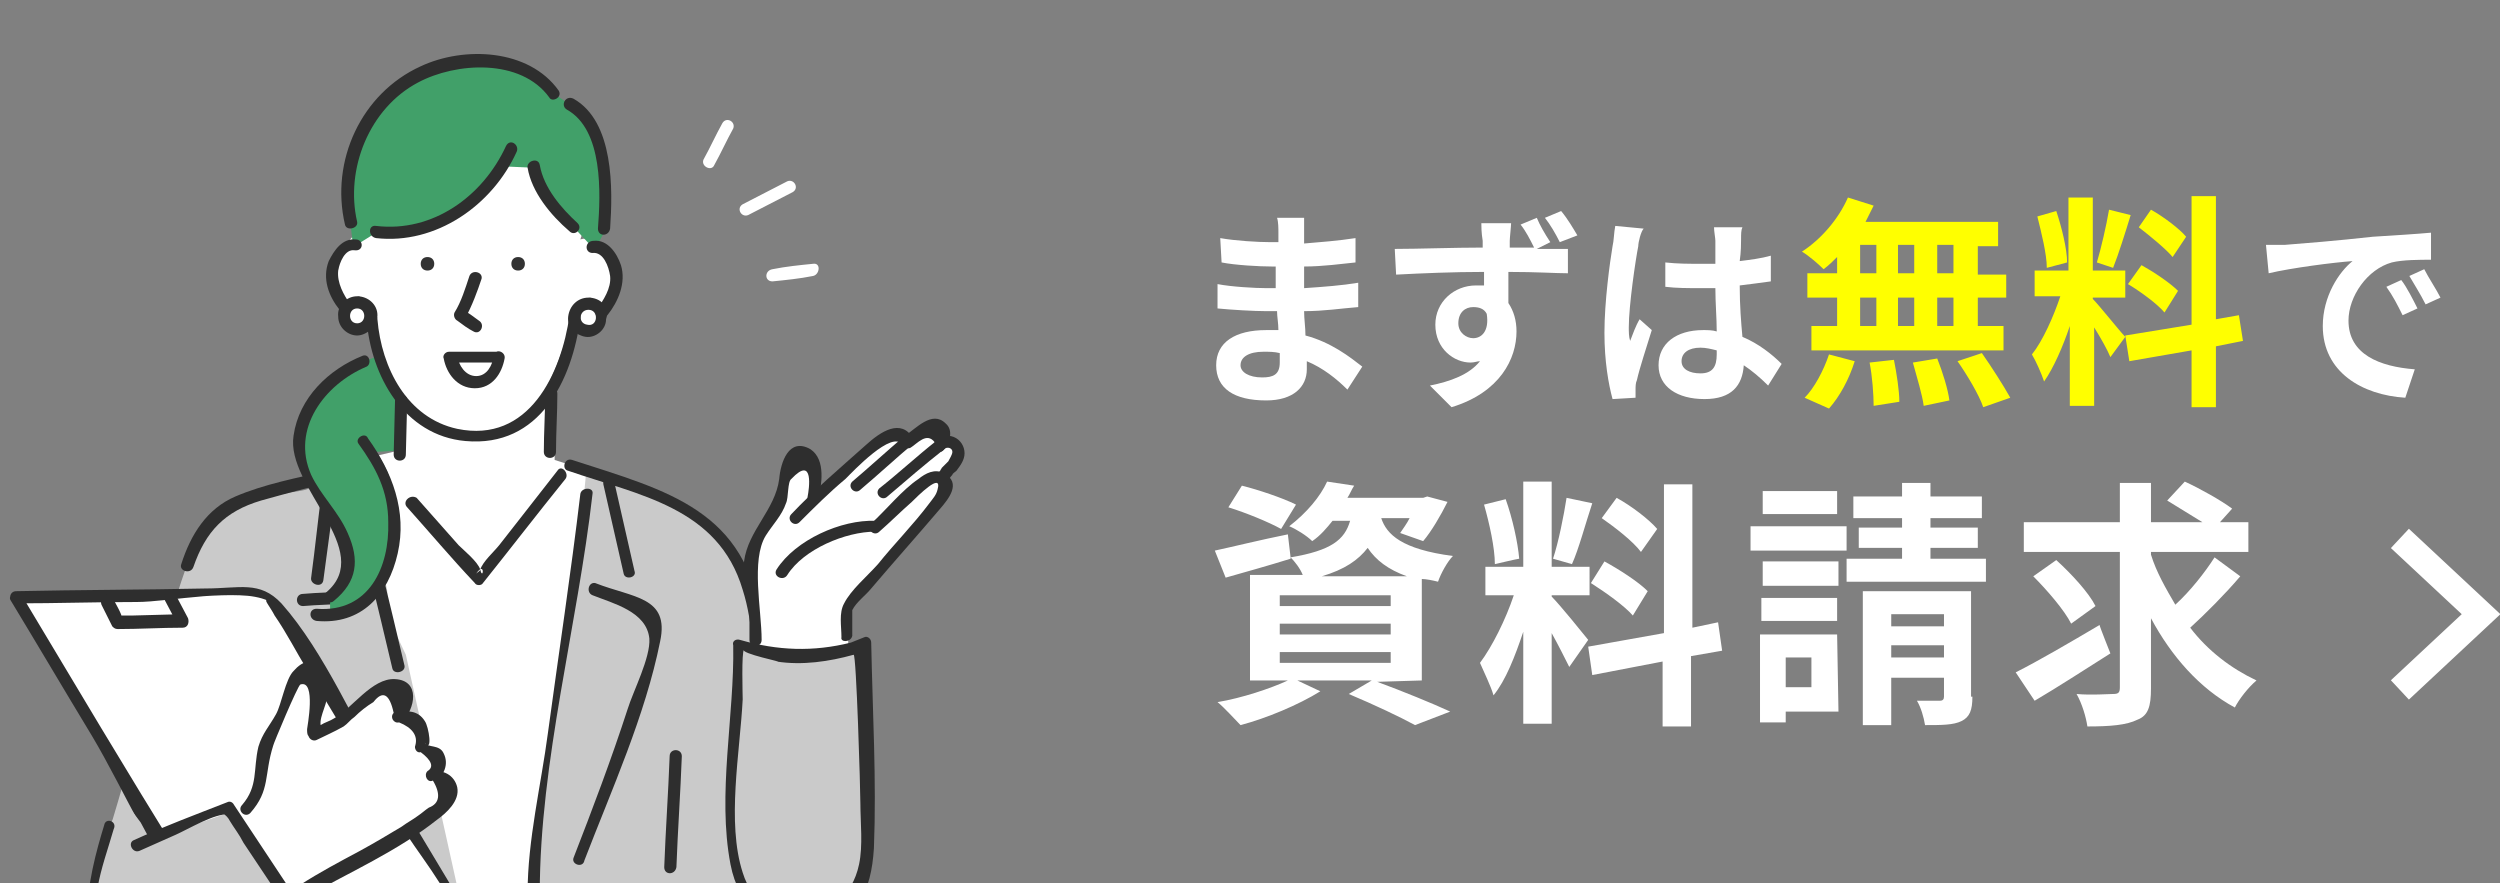 <?xml version="1.0" encoding="utf-8"?>
<!-- Generator: Adobe Illustrator 27.8.1, SVG Export Plug-In . SVG Version: 6.00 Build 0)  -->
<svg version="1.1" id="_レイヤー_2" xmlns="http://www.w3.org/2000/svg" xmlns:xlink="http://www.w3.org/1999/xlink" x="0px"
	 y="0px" viewBox="0 0 184.8 65.3" style="enable-background:new 0 0 184.8 65.3;" xml:space="preserve">
<rect x="0" y="0" width="184.8" height="65.3" fill="#808080" stroke="none"/>
<style type="text/css">
	.st0{fill:#FFFFFF;}
	.st1{fill:#FFFF00;}
	.st2{fill:none;stroke:#FFFFFF;stroke-width:1.95;stroke-miterlimit:10;}
	.st3{clip-path:url(#SVGID_00000007401905083586676880000004623738407320025479_);}
	.st4{fill:#CACACA;}
	.st5{fill:#2E2E2E;}
	.st6{fill:#41A069;}
	.st7{fill:#333333;}
</style>
<g id="sp03">
	<path class="st0" d="M96.4,17.4c0,0.1,0,0.4,0,0.6c1.2-0.1,2.5-0.2,3.8-0.4v1.8c-1,0.1-2.4,0.3-3.8,0.3v1.6c1.5-0.1,2.8-0.2,4-0.4
		v1.8c-1.3,0.1-2.5,0.3-4,0.3c0,0.6,0.1,1.2,0.1,1.8c1.9,0.5,3.3,1.6,4.2,2.3l-1.1,1.7c-0.8-0.8-1.8-1.6-3-2.1c0,0.2,0,0.4,0,0.6
		c0,1.3-1,2.3-3,2.3c-2.4,0-3.7-0.9-3.7-2.6s1.4-2.6,3.7-2.6c0.3,0,0.6,0,0.9,0c0-0.5-0.1-1-0.1-1.4h-0.8c-0.9,0-2.6-0.1-3.6-0.2V21
		c1,0.2,2.8,0.3,3.6,0.3h0.7c0-0.5,0-1.1,0-1.6H94c-0.9,0-2.7-0.1-3.7-0.3l-0.1-1.8c1.1,0.2,2.8,0.3,3.7,0.3h0.6v-0.7
		c0-0.3,0-0.8-0.1-1.1h2C96.4,16.6,96.4,17,96.4,17.4L96.4,17.4z M93.3,27.9c0.8,0,1.3-0.2,1.3-1.1c0-0.2,0-0.4,0-0.7
		C94.2,26,93.8,26,93.4,26c-1.1,0-1.7,0.4-1.7,1C91.7,27.5,92.3,27.9,93.3,27.9L93.3,27.9z"/>
	<path class="st0" d="M114.6,17.9l-1,0.5c1,0,1.8,0,2.3,0v1.8c-0.9,0-2.3-0.1-4.4-0.1c0,0.8,0,1.6,0,2.3c0.4,0.6,0.6,1.3,0.6,2.1
		c0,2-1.2,4.5-4.8,5.6l-1.6-1.6c1.5-0.3,2.9-0.8,3.7-1.8c-0.2,0-0.4,0.1-0.7,0.1c-1.2,0-2.6-1-2.6-2.8c0-1.7,1.4-2.9,3-2.9
		c0.2,0,0.4,0,0.6,0c0-0.3,0-0.7,0-1c-2.3,0-4.6,0.1-6.5,0.2l-0.1-1.9c1.7,0,4.4-0.1,6.5-0.1c0-0.2,0-0.4,0-0.5
		c-0.1-0.6-0.1-1.1-0.1-1.3h2.2c0,0.2-0.1,1.1-0.1,1.3c0,0.1,0,0.3,0,0.5h1.8c-0.3-0.6-0.6-1.2-1-1.7l1.2-0.5
		C113.8,16.6,114.2,17.3,114.6,17.9L114.6,17.9z M108.9,25c0.6,0,1.2-0.5,1-1.8c-0.2-0.4-0.6-0.5-1-0.5c-0.6,0-1.1,0.4-1.1,1.2
		C107.8,24.6,108.4,25,108.9,25L108.9,25z M116.6,17.4l-1.3,0.5c-0.3-0.6-0.7-1.3-1.1-1.8l1.2-0.5C115.9,16.2,116.3,16.9,116.6,17.4
		L116.6,17.4z"/>
	<path class="st0" d="M121.1,18.2c-0.2,1-0.7,4.4-0.7,6c0,0.3,0,0.7,0.1,1c0.2-0.5,0.4-1.1,0.7-1.6l0.9,0.8
		c-0.4,1.3-0.9,2.8-1.1,3.7c-0.1,0.2-0.1,0.5-0.1,0.7c0,0.1,0,0.4,0,0.6l-1.7,0.1c-0.3-1.1-0.6-2.8-0.6-4.9c0-2.3,0.4-5.2,0.6-6.4
		c0.1-0.4,0.1-1,0.2-1.5l2.1,0.2C121.3,17.1,121.1,17.9,121.1,18.2L121.1,18.2z M128.7,17.7c0,0.3,0,0.9-0.1,1.6
		c0.8-0.1,1.6-0.2,2.3-0.4v1.9c-0.7,0.1-1.5,0.2-2.3,0.3c0,1.5,0.1,2.7,0.2,3.8c1.2,0.5,2.2,1.3,2.9,2l-1,1.6
		c-0.6-0.6-1.2-1.1-1.8-1.5c-0.1,1.5-0.9,2.5-2.9,2.5s-3.4-0.9-3.4-2.5s1.3-2.6,3.3-2.6c0.3,0,0.7,0,1,0.1c0-1-0.1-2.1-0.1-3.2
		c-0.4,0-0.7,0-1.1,0c-0.9,0-1.8,0-2.6-0.1v-1.8c0.9,0.1,1.7,0.1,2.6,0.1c0.3,0,0.7,0,1.1,0c0-0.8,0-1.4,0-1.7c0-0.2-0.1-0.7-0.1-1
		h2.1C128.7,17,128.7,17.3,128.7,17.7L128.7,17.7z M125.7,27.6c0.9,0,1.2-0.5,1.2-1.4v-0.3c-0.4-0.1-0.8-0.2-1.2-0.2
		c-0.9,0-1.4,0.4-1.4,1C124.3,27.3,124.9,27.6,125.7,27.6L125.7,27.6z"/>
	<path class="st1" d="M135.8,19c-0.3,0.3-0.6,0.6-1,0.9c-0.4-0.4-1.1-1-1.6-1.3c1.4-0.9,2.7-2.4,3.4-4l1.9,0.6
		c-0.2,0.4-0.4,0.8-0.6,1.2h9.8v1.8h-1.5v2.1h2.1V22h-2.1v2.1h1.9v1.8h-14.2v-1.8h1.9V22h-2.2v-1.8h2.2L135.8,19L135.8,19z
		 M133.4,29.4c0.7-0.7,1.4-2,1.8-3.2l1.9,0.5c-0.4,1.3-1.1,2.6-1.9,3.5L133.4,29.4L133.4,29.4z M137.5,20.2h1.2v-2.1h-1.2V20.2z
		 M137.5,24.1h1.2V22h-1.2V24.1z M140,26.6c0.2,1,0.4,2.3,0.4,3.1l-1.9,0.3c0-0.8-0.1-2.2-0.3-3.2L140,26.6L140,26.6z M141.5,20.2
		v-2.1h-1.2v2.1H141.5z M140.3,22v2.1h1.2V22H140.3z M143.2,26.5c0.4,1,0.8,2.3,0.9,3.1l-1.9,0.4c-0.1-0.8-0.5-2.1-0.8-3.2
		L143.2,26.5L143.2,26.5z M144.4,18.1h-1.2v2.1h1.2V18.1z M144.4,22h-1.2v2.1h1.2V22z M146.5,26.1c0.7,1,1.6,2.4,2.1,3.3l-2,0.7
		c-0.3-0.9-1.2-2.4-1.9-3.4L146.5,26.1z"/>
	<path class="st1" d="M156,26.4c-0.2-0.5-0.7-1.4-1.2-2.2V30H153v-5.9c-0.5,1.5-1.2,3.1-1.9,4.1c-0.2-0.6-0.6-1.5-0.9-2
		c0.8-1,1.6-2.8,2.1-4.3h-1.9V20h2.5v-5.4h1.8V20h2.4v2h-2.4v0.1c0.5,0.5,2,2.4,2.4,2.8L156,26.4L156,26.4z M151.3,19.8
		c0-1-0.4-2.6-0.7-3.8l1.4-0.4c0.4,1.2,0.8,2.8,0.8,3.8L151.3,19.8L151.3,19.8z M157.5,15.9c-0.4,1.3-0.9,2.9-1.3,3.9l-1.2-0.4
		c0.3-1,0.7-2.7,0.9-3.9L157.5,15.9L157.5,15.9z M163.8,25.6v4.5H162v-4.2l-4.6,0.8l-0.3-1.9L162,24v-9.5h1.8v9.1l1.7-0.3l0.3,1.9
		L163.8,25.6L163.8,25.6z M158.3,19.6c0.9,0.5,2.1,1.3,2.7,1.9l-1,1.6c-0.5-0.6-1.7-1.5-2.7-2.1L158.3,19.6L158.3,19.6z M160.6,19
		c-0.5-0.6-1.6-1.5-2.5-2.2l0.9-1.3c0.9,0.5,2.1,1.4,2.6,2L160.6,19L160.6,19z"/>
	<path class="st0" d="M168.9,18.1c1.3-0.1,3.8-0.3,6.5-0.6c1.6-0.1,3.2-0.2,4.3-0.3v2c-0.8,0-2.1,0-2.9,0.2
		c-1.8,0.5-3.2,2.5-3.2,4.3c0,2.5,2.3,3.4,4.9,3.6l-0.7,2.1c-3.2-0.2-6.1-1.9-6.1-5.3c0-2.2,1.2-4,2.2-4.8c-1.4,0.1-4.5,0.5-6.2,0.9
		l-0.2-2.1C168,18.1,168.6,18.1,168.9,18.1L168.9,18.1z M178.7,22.8l-1.1,0.5c-0.4-0.8-0.7-1.4-1.2-2.1l1.1-0.5
		C177.9,21.2,178.4,22.2,178.7,22.8L178.7,22.8z M180.4,22l-1.1,0.5c-0.4-0.8-0.8-1.4-1.2-2.1l1.1-0.5
		C179.5,20.5,180.1,21.4,180.4,22z"/>
	<path class="st0" d="M101.8,50.4c1.9,0.7,4.1,1.6,5.4,2.2l-2.6,1c-1.1-0.6-3-1.5-4.9-2.3l1.7-1h-5.5l1.7,0.8c-1.6,1-4,2-5.9,2.5
		c-0.4-0.4-1.2-1.3-1.7-1.7c1.8-0.3,3.9-1,5.2-1.6h-2.8v-7.8h3.9c-0.2-0.5-0.6-1-0.9-1.3v0.1c-1.6,0.5-3.4,1-4.8,1.4l-0.8-2
		c1.4-0.3,3.4-0.8,5.4-1.2l0.2,1.7c3-0.5,4-1.3,4.4-2.7h-1.3C98.1,39,97.6,39.6,97,40c-0.4-0.4-1.2-0.9-1.7-1.1
		c1.3-1,2.3-2.2,2.8-3.3l2,0.3c-0.2,0.3-0.3,0.6-0.5,0.9h5.6l0.3-0.1l1.5,0.4c-0.5,1-1.2,2.2-1.8,2.9l-1.7-0.6
		c0.2-0.3,0.5-0.7,0.7-1.1h-2.1c0.4,1.2,1.5,2.3,5.3,2.8c-0.4,0.4-0.9,1.3-1.1,1.9c-0.4-0.1-0.9-0.2-1.2-0.2v7.5L101.8,50.4
		L101.8,50.4z M94.7,39.1c-0.9-0.5-2.6-1.2-3.9-1.6l1-1.6c1.2,0.3,3,0.9,4,1.4L94.7,39.1L94.7,39.1z M94.6,44.8h8.2V44h-8.2V44.8z
		 M94.6,46.9h8.2v-0.8h-8.2V46.9z M94.6,49h8.2v-0.8h-8.2V49z M104,42.6c-1.4-0.5-2.3-1.2-2.9-2.1c-0.7,0.9-1.7,1.6-3.4,2.1H104z"/>
	<path class="st0" d="M116,49.3c-0.3-0.6-0.8-1.6-1.3-2.5v6.7h-2.1v-6.8c-0.6,1.8-1.3,3.6-2.2,4.7c-0.2-0.7-0.7-1.7-1-2.4
		c0.9-1.2,1.9-3.2,2.5-5h-2.1v-2.1h2.8v-6.3h2.1v6.3h2.8V44h-2.8v0.1c0.6,0.6,2.3,2.7,2.7,3.2L116,49.3L116,49.3z M110.5,41.7
		c0-1.2-0.4-3-0.8-4.4l1.6-0.4c0.5,1.4,0.9,3.2,1,4.4C112.2,41.3,110.5,41.7,110.5,41.7z M117.7,37.2c-0.5,1.5-1,3.4-1.5,4.5
		l-1.4-0.4c0.4-1.2,0.8-3.2,1-4.5L117.7,37.2L117.7,37.2z M125,48.5v5.2h-2.1v-4.8l-5.2,1l-0.3-2.1l5.6-1v-11h2.1v10.6L127,46
		l0.3,2.1L125,48.5L125,48.5z M118.6,41.5c1.1,0.6,2.5,1.5,3.2,2.2l-1.1,1.8c-0.6-0.7-2-1.7-3.1-2.4L118.6,41.5L118.6,41.5z
		 M121.3,40.8c-0.6-0.8-1.9-1.8-2.9-2.5l1.1-1.5c1.1,0.6,2.4,1.6,3,2.3L121.3,40.8L121.3,40.8z"/>
	<path class="st0" d="M136.5,40.7h-7.1v-1.8h7.1V40.7z M135.9,52.6H132v0.8h-1.9v-6.5h5.7L135.9,52.6L135.9,52.6z M135.9,43.3h-5.6
		v-1.8h5.6V43.3z M130.2,44.2h5.6v1.7h-5.6V44.2z M135.8,38h-5.5v-1.7h5.5V38z M132,48.6v2.2h1.9v-2.2H132z M146.8,41.4V43h-10.3
		v-1.7h4.1v-0.8h-3.2V39h3.2v-0.7H137v-1.6h3.6v-1h2.1v1h3.8v1.6h-3.8V39h3.5v1.5h-3.5v0.8h4.1V41.4z M145.8,51.5
		c0,1-0.2,1.5-0.8,1.8s-1.5,0.3-2.7,0.3c-0.1-0.6-0.3-1.3-0.6-1.8c0.7,0,1.5,0,1.7,0s0.3-0.1,0.3-0.3v-1.4h-3.9v3.5h-2.1v-9.9h8v7.8
		H145.8z M139.8,45.4v0.9h3.9v-0.9H139.8z M143.7,48.6v-0.9h-3.9v0.9H143.7z"/>
	<path class="st0" d="M156,48.3c-1.9,1.2-3.9,2.5-5.6,3.5l-1.4-2.1c1.6-0.8,4-2.2,6.2-3.5C155.2,46.3,156,48.3,156,48.3z
		 M165.6,42.6c-1.1,1.3-2.6,2.8-3.7,3.8c1.3,1.7,3,3,4.9,3.9c-0.6,0.5-1.3,1.4-1.6,2c-2.6-1.4-4.7-3.8-6.2-6.6v5.2
		c0,1.3-0.2,2-1,2.3c-0.8,0.4-2,0.5-3.7,0.5c-0.1-0.7-0.4-1.7-0.8-2.4c1.1,0.1,2.3,0,2.7,0s0.5-0.1,0.5-0.5v-10h-7.1v-2.2h7.1v-2.9
		h2.3v2.9h3.8c-0.8-0.5-1.8-1.1-2.6-1.6l1.3-1.4c1.1,0.5,2.7,1.4,3.5,2l-0.9,1h2.1v2.2H159V41c0.4,1.3,1.1,2.5,1.8,3.7
		c1.1-1,2.2-2.4,2.9-3.5L165.6,42.6L165.6,42.6z M153.1,46.1c-0.5-1-1.8-2.5-2.8-3.5l1.7-1.2c1.1,1,2.4,2.4,2.9,3.4L153.1,46.1
		L153.1,46.1z"/>
	<polyline class="st2" points="177.4,39.8 183.4,45.4 177.4,51 	"/>
	<g>
		<g>
			<defs>
				<rect id="SVGID_1_" y="0" width="72" height="65.3"/>
			</defs>
			<clipPath id="SVGID_00000108305932559539443410000006694771928388331913_">
				<use xlink:href="#SVGID_1_"  style="overflow:visible;"/>
			</clipPath>
			<g style="clip-path:url(#SVGID_00000108305932559539443410000006694771928388331913_);">
				<path class="st0" d="M52.8,12.2c0.5-0.9,0.9-1.8,1.4-2.7c0.2-0.5-0.5-0.9-0.8-0.4c-0.5,0.9-0.9,1.8-1.4,2.7
					C51.8,12.3,52.6,12.7,52.8,12.2L52.8,12.2z"/>
				<path class="st0" d="M55.3,15.9l3.3-1.7c0.5-0.3,0.1-1-0.4-0.8l-3.3,1.7C54.4,15.4,54.8,16.1,55.3,15.9L55.3,15.9z"/>
				<path class="st0" d="M57.1,20.8c1-0.1,2-0.2,3-0.4c0.5-0.1,0.6-1,0-0.9c-1,0.1-2,0.2-3,0.4C56.5,20,56.5,20.8,57.1,20.8
					L57.1,20.8z"/>
				<polygon class="st0" points="41,29.1 29.7,28.6 29.5,33.3 26.5,34 27.1,66.1 42.6,66.1 43.8,34.9 41,34 				"/>
				<path class="st4" d="M7.8,62.3l9.8,0.5l6.4-21l-10.1-0.2C12.7,44.5,10.2,54.6,7.8,62.3L7.8,62.3z"/>
				<path class="st4" d="M55,42.2c-0.5-1-1-1.9-1.5-2.6c-0.6-0.8-1.3-1.4-2.1-1.9c-1.8-1.2-3.9-1.7-6.2-2.4L45,35.7l0,0l-1.7-0.5
					c-0.2,2-0.5,5.8-0.8,8.4c-1,7.4-2.8,16.7-3.5,22.6c0,0,3.1,0.2,3.3,0h13.8c0,0,0-19.1,0-19.7C55.8,44.9,55.5,43.5,55,42.2
					L55,42.2z"/>
				<path class="st4" d="M28.3,44.8c0.8-1,0-2.1-0.6-3.4c-0.5-1-0.5-3.6-1.2-4.5c-0.2-0.3-0.9-1.5-1.1-1.7l-2.8,1
					c-1.7,0.4-3.5,0.3-5.1,1c-2,0.9-3.1,2.7-3.8,4.7L13,66.5L33.9,66L30,48.4L28.3,44.8L28.3,44.8z"/>
				<path class="st5" d="M42,34.8c5.2,1.8,11.1,2.7,12.9,8.8c0.8,2.5,0.8,5.3,0.9,7.9c0.2,4.9,0,9.7,0.1,14.6c0,0.6,0.9,0.6,0.9,0
					c0-6.7,0.4-13.4-0.5-20.1c-1.1-8.3-6.9-9.7-14-12C41.7,33.8,41.5,34.7,42,34.8L42,34.8L42,34.8z"/>
				<path class="st5" d="M49.5,55.9c-0.1,2.7-0.3,5.5-0.4,8.2c0,0.6,0.8,0.6,0.9,0c0.1-2.7,0.3-5.5,0.4-8.2
					C50.4,55.3,49.5,55.3,49.5,55.9L49.5,55.9z"/>
				<path class="st5" d="M24.3,34.8c-2.3,0.5-4.8,1-6.9,1.9s-3.3,2.8-4,5c-0.2,0.5,0.7,0.8,0.9,0.2c0.9-2.6,2.3-4.1,5-4.9
					c1.8-0.5,3.6-1,5.4-1.4C25.1,35.5,24.9,34.7,24.3,34.8L24.3,34.8L24.3,34.8z"/>
				<path class="st5" d="M25.6,35.2c1.1,4.7,2.3,9.5,3.4,14.2c0.1,0.5,1,0.3,0.9-0.2c-1.1-4.7-2.3-9.5-3.4-14.2
					C26.4,34.5,25.5,34.7,25.6,35.2L25.6,35.2z"/>
				<path class="st5" d="M42.9,36.5c-0.7,5.9-1.6,11.8-2.4,17.7C40,58,39,62.1,39,66c0,0.6,0.9,0.6,0.9,0c0-9.7,2.8-19.8,3.9-29.5
					C43.9,36,43,36,42.9,36.5L42.9,36.5z"/>
				<path class="st5" d="M44.6,35.8c0.5,2.2,1,4.4,1.5,6.6c0.1,0.5,1,0.3,0.8-0.2c-0.5-2.2-1-4.4-1.5-6.6
					C45.3,35,44.5,35.2,44.6,35.8L44.6,35.8z"/>
				<path class="st5" d="M43.8,44c1.5,0.6,4,1.2,4.2,3.2c0.1,1.4-1.2,3.9-1.6,5.2c-1.2,3.7-2.6,7.4-4,11c-0.2,0.5,0.7,0.8,0.8,0.2
					c2-5.2,4.5-10.7,5.6-16.2c0.7-3.3-2-3.2-4.8-4.3C43.5,43,43.3,43.8,43.8,44L43.8,44L43.8,44z"/>
				<path class="st5" d="M23.8,36.2c-0.3,2.2-0.5,4.3-0.8,6.5c-0.1,0.5,0.8,0.8,0.9,0.2c0.3-2.2,0.6-4.5,0.9-6.7
					C24.8,35.6,23.9,35.6,23.8,36.2L23.8,36.2z"/>
				<path class="st5" d="M30.1,37.5c1.7,1.9,3.3,3.8,5,5.6c0.1,0.2,0.5,0.2,0.6,0c2-2.5,4-5.1,6.1-7.7c0.3-0.4-0.3-1.1-0.6-0.6
					L38.7,38l-1.8,2.3c-0.4,0.5-1.2,1.2-1.4,1.8c0,0.1-0.2,0.2-0.3,0.3c0.7-1,0.5,0.6,0.3-0.3c-0.2-0.6-1.2-1.4-1.6-1.8l-3.1-3.5
					C30.3,36.5,29.7,37.1,30.1,37.5L30.1,37.5z"/>
				<path class="st5" d="M25.7,43.7c-1.1,0.1-2.2,0.1-3.3,0.2c-0.6,0-0.6,0.9,0,0.9c1.1-0.1,2.2-0.1,3.3-0.2
					C26.3,44.6,26.3,43.7,25.7,43.7L25.7,43.7z"/>
				<path class="st6" d="M26.9,26.7c-3,1-4.9,4.1-4.9,6.3c0,1.3,0.3,2,1,2.9c0.2,0.2,0.4,0.5,0.6,0.8c0.6,0.9,1.2,1.8,1.7,2.8
					c0.8,1.6,0.9,3.4-0.9,4.5v1.4c1.2,0,2.1-0.4,2.9-1.1c1.6-1.5,2.2-4.2,2-6.5c0-0.3-0.1-0.6-0.1-0.9c-0.3-1.7-0.7-2.4-1.4-3.5
					l1.9-0.1l0.1-4h0.1c-0.8-1-1.3-2.1-1.6-3.1L26.9,26.7L26.9,26.7z"/>
				<path class="st5" d="M26.8,26.3c-2.5,1-4.7,3.1-5.1,5.9c-0.6,3.8,6.1,8.5,2.4,11.6c-0.4,0.4,0.2,1,0.6,0.6c1.7-1.4,1.9-3,1-5
					c-0.7-1.6-2-2.8-2.7-4.3c-1.5-3.4,1-6.7,4.1-8C27.5,26.9,27.3,26.1,26.8,26.3L26.8,26.3L26.8,26.3z"/>
				<path class="st5" d="M26.5,32.8c1.3,1.8,2.2,3.5,2.2,5.8c0.1,3.3-1.4,6.7-5.3,6.4c-0.6,0-0.6,0.8,0,0.9c3.3,0.3,5.3-1.9,6-5
					s-0.4-6-2.2-8.5C27,31.9,26.2,32.4,26.5,32.8L26.5,32.8L26.5,32.8z"/>
				<path class="st0" d="M44.6,18.3c-0.4-0.5-1.1-0.8-1.7-0.6c0.6-1.7,0.5-3.7-0.3-5.3S40.3,9.5,38.5,9v1.6
					c-1.2,2.5-3.6,4.4-6.4,5.1c-2.2,0.5-4.9,0.3-6.3,2.1c-0.7,0.8-1.1,2.8-0.7,3.8s1,1.7,2.1,1.6c0.1,3,1.6,6.5,4.1,8
					c2.3,1.4,5.5,1.2,7.5-0.5s3-5.4,3.7-8c0,0.7,1.1,0.6,1.8,0.4s0.6-0.9,0.8-1.5c0.2-0.7,0.4-0.8,0.2-1.5
					C45.2,19.4,45,18.8,44.6,18.3L44.6,18.3z"/>
				<path class="st6" d="M42.1,7.7l-1.2-0.8c-1.3-2.3-5.9-3-8.4-2.1c-2.2,0.7-4,2-5.2,4C26,11,25.2,14,25.9,16.5l0.2,1.7
					c0,0,0,0,0.1,0l1.6-1c3.6,0.5,7.5-1.8,9.4-4.9l2.3,0.1c0.2,1.5,1.8,3.5,3,4.5l1.4,1.5H44l0.7-1.3C45,12,43.8,8.6,42.1,7.7
					L42.1,7.7z"/>
				<path class="st0" d="M43.5,22.4c-0.5,0-1,0.4-1,1l0,0c0,0.6,0.5,1,1,1s1-0.5,1-1c0-0.1,0-0.3-0.1-0.4
					C44.3,22.7,43.9,22.4,43.5,22.4z"/>
				<path class="st0" d="M26.4,22.3c-0.4,0-0.7,0.2-0.9,0.5c-0.1,0.2-0.2,0.3-0.2,0.5c0,0.6,0.5,1,1,1s0.9-0.3,1-0.8
					c0-0.1,0-0.2,0-0.2C27.4,22.8,27,22.3,26.4,22.3z"/>
				<path class="st5" d="M27.1,23.6c0.3,4.2,2.8,8.6,7.3,9c5.5,0.5,7.9-4.5,8.5-9.1c0.1-0.5-0.8-0.8-0.8-0.2c-0.6,4.3-3,9.5-8.3,8.4
					c-3.7-0.8-5.6-4.5-5.9-8.1C27.9,23,27,23,27.1,23.6L27.1,23.6L27.1,23.6z"/>
				<path class="st5" d="M34.7,20.4c-0.3,0.9-0.6,1.9-1.1,2.7c-0.1,0.2,0,0.5,0.2,0.6c0.4,0.3,0.8,0.6,1.2,0.8
					c0.5,0.3,0.9-0.5,0.4-0.8c-0.4-0.3-0.8-0.6-1.2-0.8l0.2,0.6c0.5-0.9,0.9-2,1.2-2.9C35.7,20.1,34.9,19.9,34.7,20.4L34.7,20.4
					L34.7,20.4z"/>
				<path class="st5" d="M41.1,33.4c0-1.4,0.1-2.9,0.1-4.3c0-0.6-0.9-0.6-0.9,0c0,1.4-0.1,2.9-0.1,4.3C40.2,34,41.1,34,41.1,33.4
					L41.1,33.4z"/>
				<path class="st5" d="M29.2,29.6l-0.1,4c0,0.6,0.9,0.6,0.9,0l0.1-4C30.1,29,29.2,29,29.2,29.6L29.2,29.6z"/>
				<path class="st5" d="M41.3,6.7c-2.2-3.1-7-3.3-10.2-1.8c-4.4,2-6.7,7-5.6,11.7c0.1,0.5,1,0.3,0.9-0.2c-0.9-3.9,0.9-8.4,4.5-10.3
					c2.8-1.5,7.6-1.8,9.7,1.1C40.8,7.6,41.6,7.2,41.3,6.7L41.3,6.7z"/>
				<path class="st5" d="M26.3,17.7c-1-0.1-1.6,0.8-2,1.6c-0.5,1.3,0,2.6,0.8,3.6c0.3,0.5,1.1,0,0.8-0.4c-0.5-0.7-1-1.6-0.9-2.5
					c0.1-0.6,0.5-1.6,1.2-1.5C26.9,18.6,26.9,17.7,26.3,17.7L26.3,17.7z"/>
				<path class="st5" d="M43.8,18.7c0.8-0.1,1.2,1,1.3,1.7c0.1,0.9-0.5,1.8-1,2.5c-0.3,0.5,0.4,0.9,0.8,0.4c0.8-1,1.4-2.4,1-3.7
					c-0.3-0.9-1-1.9-2-1.8C43.2,17.8,43.2,18.7,43.8,18.7L43.8,18.7z"/>
				<path class="st5" d="M41.9,8.1c2.7,1.5,2.5,6.2,2.3,8.8c0,0.6,0.8,0.6,0.9,0c0.2-2.9,0.3-7.9-2.7-9.6C41.8,7,41.4,7.8,41.9,8.1
					L41.9,8.1L41.9,8.1z"/>
				<path class="st5" d="M39,12.4c0.3,1.8,1.7,3.5,3.1,4.7c0.4,0.4,1-0.2,0.6-0.6c-1.2-1.1-2.5-2.6-2.8-4.3
					C39.8,11.6,38.9,11.9,39,12.4L39,12.4L39,12.4z"/>
				<path class="st5" d="M37.4,10.8c-1.7,3.7-5.4,6.4-9.6,5.9c-0.6-0.1-0.6,0.8,0,0.9c4.4,0.5,8.6-2.4,10.4-6.4
					C38.4,10.7,37.7,10.2,37.4,10.8L37.4,10.8L37.4,10.8z"/>
				<path class="st5" d="M26.4,21.9c-0.8,0-1.5,0.7-1.4,1.5c0,0.8,0.7,1.4,1.4,1.4s1.5-0.7,1.5-1.5S27.2,21.9,26.4,21.9
					c-0.6,0-0.6,0.8,0,0.9c0.7,0,0.7,1.1,0,1.1s-0.7-1.1,0-1.1C27,22.7,27,21.8,26.4,21.9L26.4,21.9z"/>
				<path class="st5" d="M43.5,22c-0.8,0-1.4,0.6-1.5,1.4s0.6,1.4,1.3,1.5s1.5-0.5,1.5-1.3C45.1,22.7,44.4,22,43.5,22
					c-0.6,0-0.6,0.8,0,0.9c0.8,0,0.7,1.3-0.1,1.1c-0.7-0.1-0.6-1.1,0.1-1.1C44.1,22.8,44.1,21.9,43.5,22z"/>
				<path class="st5" d="M36.8,26h-3.6c-0.3,0-0.5,0.3-0.4,0.5c0.2,1.1,1,2.2,2.3,2.2s2-1.1,2.2-2.2c0.1-0.5-0.7-0.8-0.8-0.2
					c-0.1,0.7-0.5,1.5-1.3,1.5s-1.3-0.8-1.4-1.5l-0.4,0.5H37C37.3,26.9,37.3,26,36.8,26L36.8,26z"/>
				<path class="st7" d="M31.6,19c-0.3,0-0.5,0.2-0.5,0.5s0.2,0.5,0.5,0.5s0.5-0.2,0.5-0.5S31.9,19,31.6,19z"/>
				<path class="st7" d="M38.3,19c-0.3,0-0.5,0.2-0.5,0.5S38,20,38.3,20s0.5-0.2,0.5-0.5S38.6,19,38.3,19z"/>
				<path class="st0" d="M70.6,32.9c-0.5-0.5-1-0.1-1.1,0l0,0l0,0c0.1-0.2,0.7-1,0.2-1.4c-0.3-0.2-0.7-0.2-1-0.1
					c-0.4,0.2-1,0.9-1.4,1.1c-0.1-0.1-0.3-0.4-0.4-0.5c-0.8-0.4-1.8,0.5-2.3,1c-0.6,0.5-2.7,2.5-4.2,3.8h-0.2
					c0.3-1.3,0.3-2.7-0.3-3.1c-0.4-0.2-1-0.3-1.2,0c-0.6,0.7-0.4,1.2-0.5,1.6c-0.2,1.8-0.4,2-1.1,3.2c-0.2,0.3-0.7,0.9-1.1,1.7
					c-0.4,1-0.6,2.3,0,3.9v3.8c1.9,0.6,2.6,0.6,4.5,0.4c0.9-0.1,1.3-0.2,2.2-0.4v-1l0.1-2.1c0,0,5.4-6.2,7.1-8.3
					c0.2-0.3,0.4-0.8,0.1-1.1c-0.1,0-0.1-0.1-0.1-0.1v-0.1c0.5-0.4,0.1-0.2,0.5-0.6C70.5,34.3,71.2,33.4,70.6,32.9L70.6,32.9z"/>
				<path class="st4" d="M63,47.9c-0.9,0.3-1.8,0.4-2.7,0.5c-1.9,0.2-3.8,0-5.7-0.7v0.2c-0.1,2.9-0.2,7.2-0.3,10.1
					c0,1.5-0.1,3,0,4.5c0.2,2.4,0.6,5.6,5.2,5.6c0.6,0,1.1-0.1,1.5-0.2c2.4-0.5,3.1-2.4,3.1-5.2c0-2.4-0.1-10.5-0.2-15.2
					C63.6,47.7,63.3,47.8,63,47.9L63,47.9z"/>
				<path class="st5" d="M62.9,47.5c-2.8,0.7-5.4,0.6-8.2-0.2c-0.3-0.1-0.6,0.1-0.5,0.4c0.1,5.2-1.2,11-0.2,16.2
					c0.6,3.1,2.6,4.7,5.9,4.5c3.5-0.2,4.5-2.5,4.7-5.7c0.2-5-0.1-10.1-0.2-15.2c0-0.3-0.3-0.5-0.5-0.4L62.9,47.5
					c-0.5,0.2-0.3,1,0.2,0.9c0.2-0.1,0.5,10,0.5,11c0,1.4,0.2,3.1-0.1,4.5c-1,4.8-7.2,5.2-8.6,0.6c-1.2-3.7-0.2-8.9,0-12.8
					c0-0.3-0.1-3.5,0.1-3.7c-0.4,0.3,3.2,1,2.4,0.9c1.9,0.3,3.9,0,5.7-0.5C63.7,48.2,63.5,47.3,62.9,47.5L62.9,47.5z"/>
				<path class="st5" d="M63,47c0-0.4,0-0.9,0-1.3s0-0.8,0-0.6c0.3-0.6,1-1.1,1.4-1.6c1.7-2,3.4-3.9,5.1-5.9
					c0.6-0.7,1.6-1.9,0.3-2.6c-0.7-0.4-1.4,0-1.9,0.4c-1.2,0.8-2.4,2.3-3.5,3.3c-0.4,0.4,0.2,1,0.6,0.6c0.8-0.7,1.6-1.5,2.4-2.2
					c0.4-0.4,2.3-2.3,1.9-0.9c-0.1,0.4-0.3,0.6-0.6,1c-1.2,1.6-2.6,3-3.8,4.5c-0.8,0.9-2,1.9-2.5,2.9c-0.4,0.7-0.2,1.7-0.2,2.5
					C62.1,47.5,62.9,47.5,63,47L63,47L63,47z"/>
				<path class="st5" d="M64.7,38.5c-2.5-0.1-5.9,1.4-7.3,3.6c-0.3,0.5,0.5,0.9,0.8,0.4c1.2-1.9,4.3-3.2,6.5-3.2
					C65.2,39.4,65.2,38.5,64.7,38.5L64.7,38.5L64.7,38.5z"/>
				<path class="st5" d="M69.8,33.2c0.4-0.5,0.7-1.4,0.1-1.9c-1-1-2.2,0.4-3,0.9l0.6,0.2c-0.9-1.5-2.4-0.5-3.5,0.5
					c-1.9,1.7-3.8,3.3-5.5,5.1c-0.4,0.4,0.2,1,0.6,0.6c1.1-1.1,2.2-2.2,3.4-3.2c0.5-0.5,3.5-3.7,4.2-2.5c0.1,0.2,0.4,0.3,0.6,0.2
					c0.5-0.3,1.2-1.2,1.8-0.4c0,0-0.1,0.2-0.2,0.3C68.7,33.2,69.5,33.7,69.8,33.2L69.8,33.2L69.8,33.2z"/>
				<path class="st5" d="M70,35.6c0.2-0.2,0.2-0.3,0.4-0.5c0-0.1,0.2-0.2,0.3-0.3c0.3-0.4,0.6-0.8,0.6-1.3s-0.3-1-0.8-1.2
					s-0.9,0-1.3,0.3c-0.4,0.4,0.2,1,0.6,0.6c0.2-0.2,0.6-0.1,0.6,0.2c0,0.2-0.2,0.5-0.3,0.7c-0.2,0.2-0.3,0.3-0.5,0.5
					c0,0.1-0.1,0.1-0.1,0.2c0,0.1,0,0,0,0c-0.1,0.1-0.1,0.1-0.2,0.2C68.9,35.3,69.5,36,70,35.6L70,35.6L70,35.6z"/>
				<path class="st5" d="M60.5,37c0.2-1.1,0.6-3-0.6-3.8c-1.6-0.9-2.2,1-2.3,2.2c-0.3,2.3-2.3,3.8-2.6,6.1c-0.1,1.2,0.3,2.2,0.4,3.4
					c0,0.8,0,1.6,0,2.4c0,0.6,0.9,0.6,0.9,0c0-2.2-0.8-5.9,0.3-7.7c0.5-0.8,1.2-1.5,1.5-2.4c0.2-0.4,0.1-1.6,0.4-1.8
					c1.7-1.8,1.3,0.8,1.2,1.3C59.6,37.3,60.4,37.6,60.5,37L60.5,37L60.5,37z"/>
				<path class="st5" d="M69.2,32.6c-1.4,1.1-2.8,2.4-4.2,3.5c-0.4,0.4,0.2,1,0.6,0.6c1.4-1.2,2.8-2.4,4.2-3.5
					C70.2,32.9,69.6,32.2,69.2,32.6L69.2,32.6z"/>
				<path class="st5" d="M66.9,32.2c-1.3,1.1-2.6,2.3-3.9,3.4c-0.4,0.4,0.2,1,0.6,0.6c1.3-1.1,2.6-2.3,3.9-3.4
					C67.9,32.5,67.3,31.9,66.9,32.2L66.9,32.2z"/>
				<polygon class="st0" points="1.2,44.2 15.7,68.4 34.5,68.2 19.9,44 				"/>
				<path class="st5" d="M0.8,44.4c2,3.3,4,6.7,6,10c2.5,4.2,4.7,9.6,8,13.3c1.6,1.7,3.1,1.1,5.6,1.1c4.7-0.1,9.3-0.1,14-0.2
					c0.3,0,0.5-0.4,0.4-0.7l-6-10c-2.5-4.2-4.8-9.7-8-13.3c-1.6-1.7-3.1-1.1-5.6-1.1c-4.7,0.1-9.3,0.1-14,0.2c-0.6,0-0.6,0.9,0,0.9
					c3,0,5.9-0.1,8.9-0.1c2.4,0,7.5-1.1,9.7-0.1c-0.4-0.2,0.2,0.5,0.5,1.1c0.9,1.3,1.6,2.7,2.4,4l6.8,11.3c1.3,2.2,3.6,4.8,4.4,7.3
					c0.2,0.5,0.7-0.6,0.3-0.4c-0.3,0.1-1,0.1-1.2,0c-1.8-0.3-4.1,0.1-6,0.1c-3,0-7.8,1-10.7,0.1c-0.9-0.3,0.2,0.4-0.6-0.5
					c-0.9-1-1.6-2.7-2.3-3.9c-4-6.4-7.9-13-11.8-19.5C1.3,43.5,0.5,44,0.8,44.4L0.8,44.4z"/>
				<path class="st5" d="M7.5,44.7l0.8,1.6c0.1,0.1,0.2,0.2,0.4,0.2c1.6,0,3.2-0.1,4.8-0.1c0.4,0,0.5-0.4,0.4-0.7L13,44
					c-0.2-0.5-1-0.1-0.8,0.4l0.9,1.7l0.4-0.7l-3.7,0.1c-0.3,0-0.6,0-0.9,0c-0.6,0.1,0.2-0.1,0.1,0.2c0.1-0.2-0.6-1.3-0.7-1.6
					C8,43.7,7.3,44.1,7.5,44.7L7.5,44.7L7.5,44.7z"/>
				<path class="st4" d="M11.1,62.1l-0.7-1.3l-1.2-1.6L8.1,61c0,0-0.3,0.9-0.8,2.5c-0.5,1.5-0.8,3.1-0.6,4.7
					c0.3,1.9,2.1,4.7,4.3,4.6c0.6,0,1.1-0.2,1.6-0.4c3.2-1.1,6.8-3.2,9.6-5.1L17.1,60L11.1,62.1L11.1,62.1z"/>
				<path class="st5" d="M7.7,61c-1.1,3.6-3.1,10.9,2.6,12.2c2.1,0.5,4.7-1.2,6.5-2.1c1.9-0.9,3.8-1.9,5.6-3
					c0.2-0.1,0.3-0.4,0.2-0.6l-5.3-8c-0.1-0.2-0.3-0.3-0.5-0.2c-2.3,0.9-4.7,1.8-6.9,2.8c-0.5,0.2-0.1,1,0.4,0.8
					c0.9-0.4,1.8-0.8,2.7-1.2s2.9-1.6,3.9-1.5c-0.6,0-0.2-0.1,0.1,0.5c0.3,0.5,0.7,1,1,1.6l2.8,4.2c0.3,0.4,0.6,0.8,0.8,1.2
					c0.1,0.3,0.6-0.4-0.2-0.1c-1.6,0.7-3.2,1.8-4.8,2.6c-2.8,1.4-6.7,3.6-8.8-0.1c-1.6-2.8-0.2-6,0.6-8.8C8.7,60.7,7.8,60.4,7.7,61
					L7.7,61L7.7,61z"/>
				<path class="st5" d="M33.8,66.5h21c0.6,0,0.6-0.9,0-0.9h-21C33.2,65.6,33.2,66.5,33.8,66.5L33.8,66.5z"/>
				<path class="st0" d="M31.9,57.5c0,0,1-0.7,0.5-1.7c-0.3-0.6-1.3-0.4-1.3-0.4s0.2-0.9,0.2-1.2c-0.1-0.3-0.4-1-0.8-1.1
					c-0.3,0-0.8-0.2-1.1,0c0.5-0.4,1.1-1.1,0.7-1.8c-0.2-0.5-0.5-0.6-0.8-0.6c-0.4,0-0.8,0.2-1.2,0.4c-1.1,0.6-1.9,1.5-2.9,2.3
					c-0.3,0.2-2,1-2,1s-0.2-0.5,0-0.9c0.5-1,0.6-1.8,0.5-2.9c0-0.3-0.1-0.6-0.2-0.9s-0.6-0.4-0.9-0.3c-0.5,0.1-0.7,0.7-0.8,1.2
					c-0.4,1.3-0.8,2.2-1.6,3.2c-0.6,0.8-0.7,1.4-0.8,2.4c0,0.8-0.3,2.5-0.3,2.5l-1,1.1l4.1,6.2c0.1-0.1,6.3-3.4,8.4-4.8
					c0.5-0.3,0.9-0.6,1.3-0.9c0.5-0.3,1.5-1.4,1.3-1.9C32.9,57,32,57.5,31.9,57.5L31.9,57.5z"/>
				<path class="st5" d="M22.6,66.3c3.2-1.8,6.8-3.4,9.7-5.7c0.7-0.5,1.7-1.4,1.5-2.4c-0.2-0.9-1.1-1.4-2-1.1l0.4,0.7
					c0.6-0.5,1-1.3,0.6-2.1c-0.3-0.7-1.2-0.4-1.4-0.8c0.6,0.8,0.3-1.2,0-1.6c-0.5-0.8-1.3-0.8-2.1-0.6l0.4,0.7c1-1,1.4-3.1-0.5-3.2
					c-1.7-0.1-3.2,2.2-4.5,2.9c-0.3,0.2-0.7,0.3-1,0.5c-0.7,0.4-0.6,0.4,0,0c-0.1-0.7,0.6-1.7,0.5-2.5c0-1.6-1.1-3.1-2.5-1.5
					c-0.6,0.6-0.9,2.5-1.3,3.2c-0.5,0.9-1,1.4-1.3,2.4c-0.4,1.7,0,2.9-1.2,4.3c-0.4,0.4,0.2,1,0.6,0.6c1.5-1.7,1-2.8,1.7-5
					c0-0.1,1.8-4.4,2-4.5c1.2-0.4,0.5,3.2,0.5,3.3c0,0.2,0,0.4,0.1,0.5c0.1,0.3,0.4,0.4,0.6,0.3c0.6-0.3,1.3-0.6,2-1
					c0.3-0.2,0.5-0.5,0.8-0.7c0.4-0.4,0.9-0.8,1.4-1.1c0.7-0.9,1.2-0.6,1.5,0.8c-0.3,0.3,0,0.8,0.4,0.7c1,0.4,1.4,1,1.2,1.7
					c-0.1,0.2,0.1,0.6,0.4,0.5c0.8,0.6,1,1.1,0.5,1.4c-0.3,0.3,0,0.9,0.4,0.7c0.6,1,0.5,1.7-0.3,2c-0.3,0.2-0.5,0.4-0.8,0.6
					c-0.4,0.3-0.8,0.5-1.2,0.8c-1,0.6-2,1.2-3.1,1.8c-1.5,0.8-3,1.6-4.4,2.5C21.7,65.8,22.1,66.6,22.6,66.3L22.6,66.3L22.6,66.3z"/>
			</g>
		</g>
	</g>
</g>
</svg>
